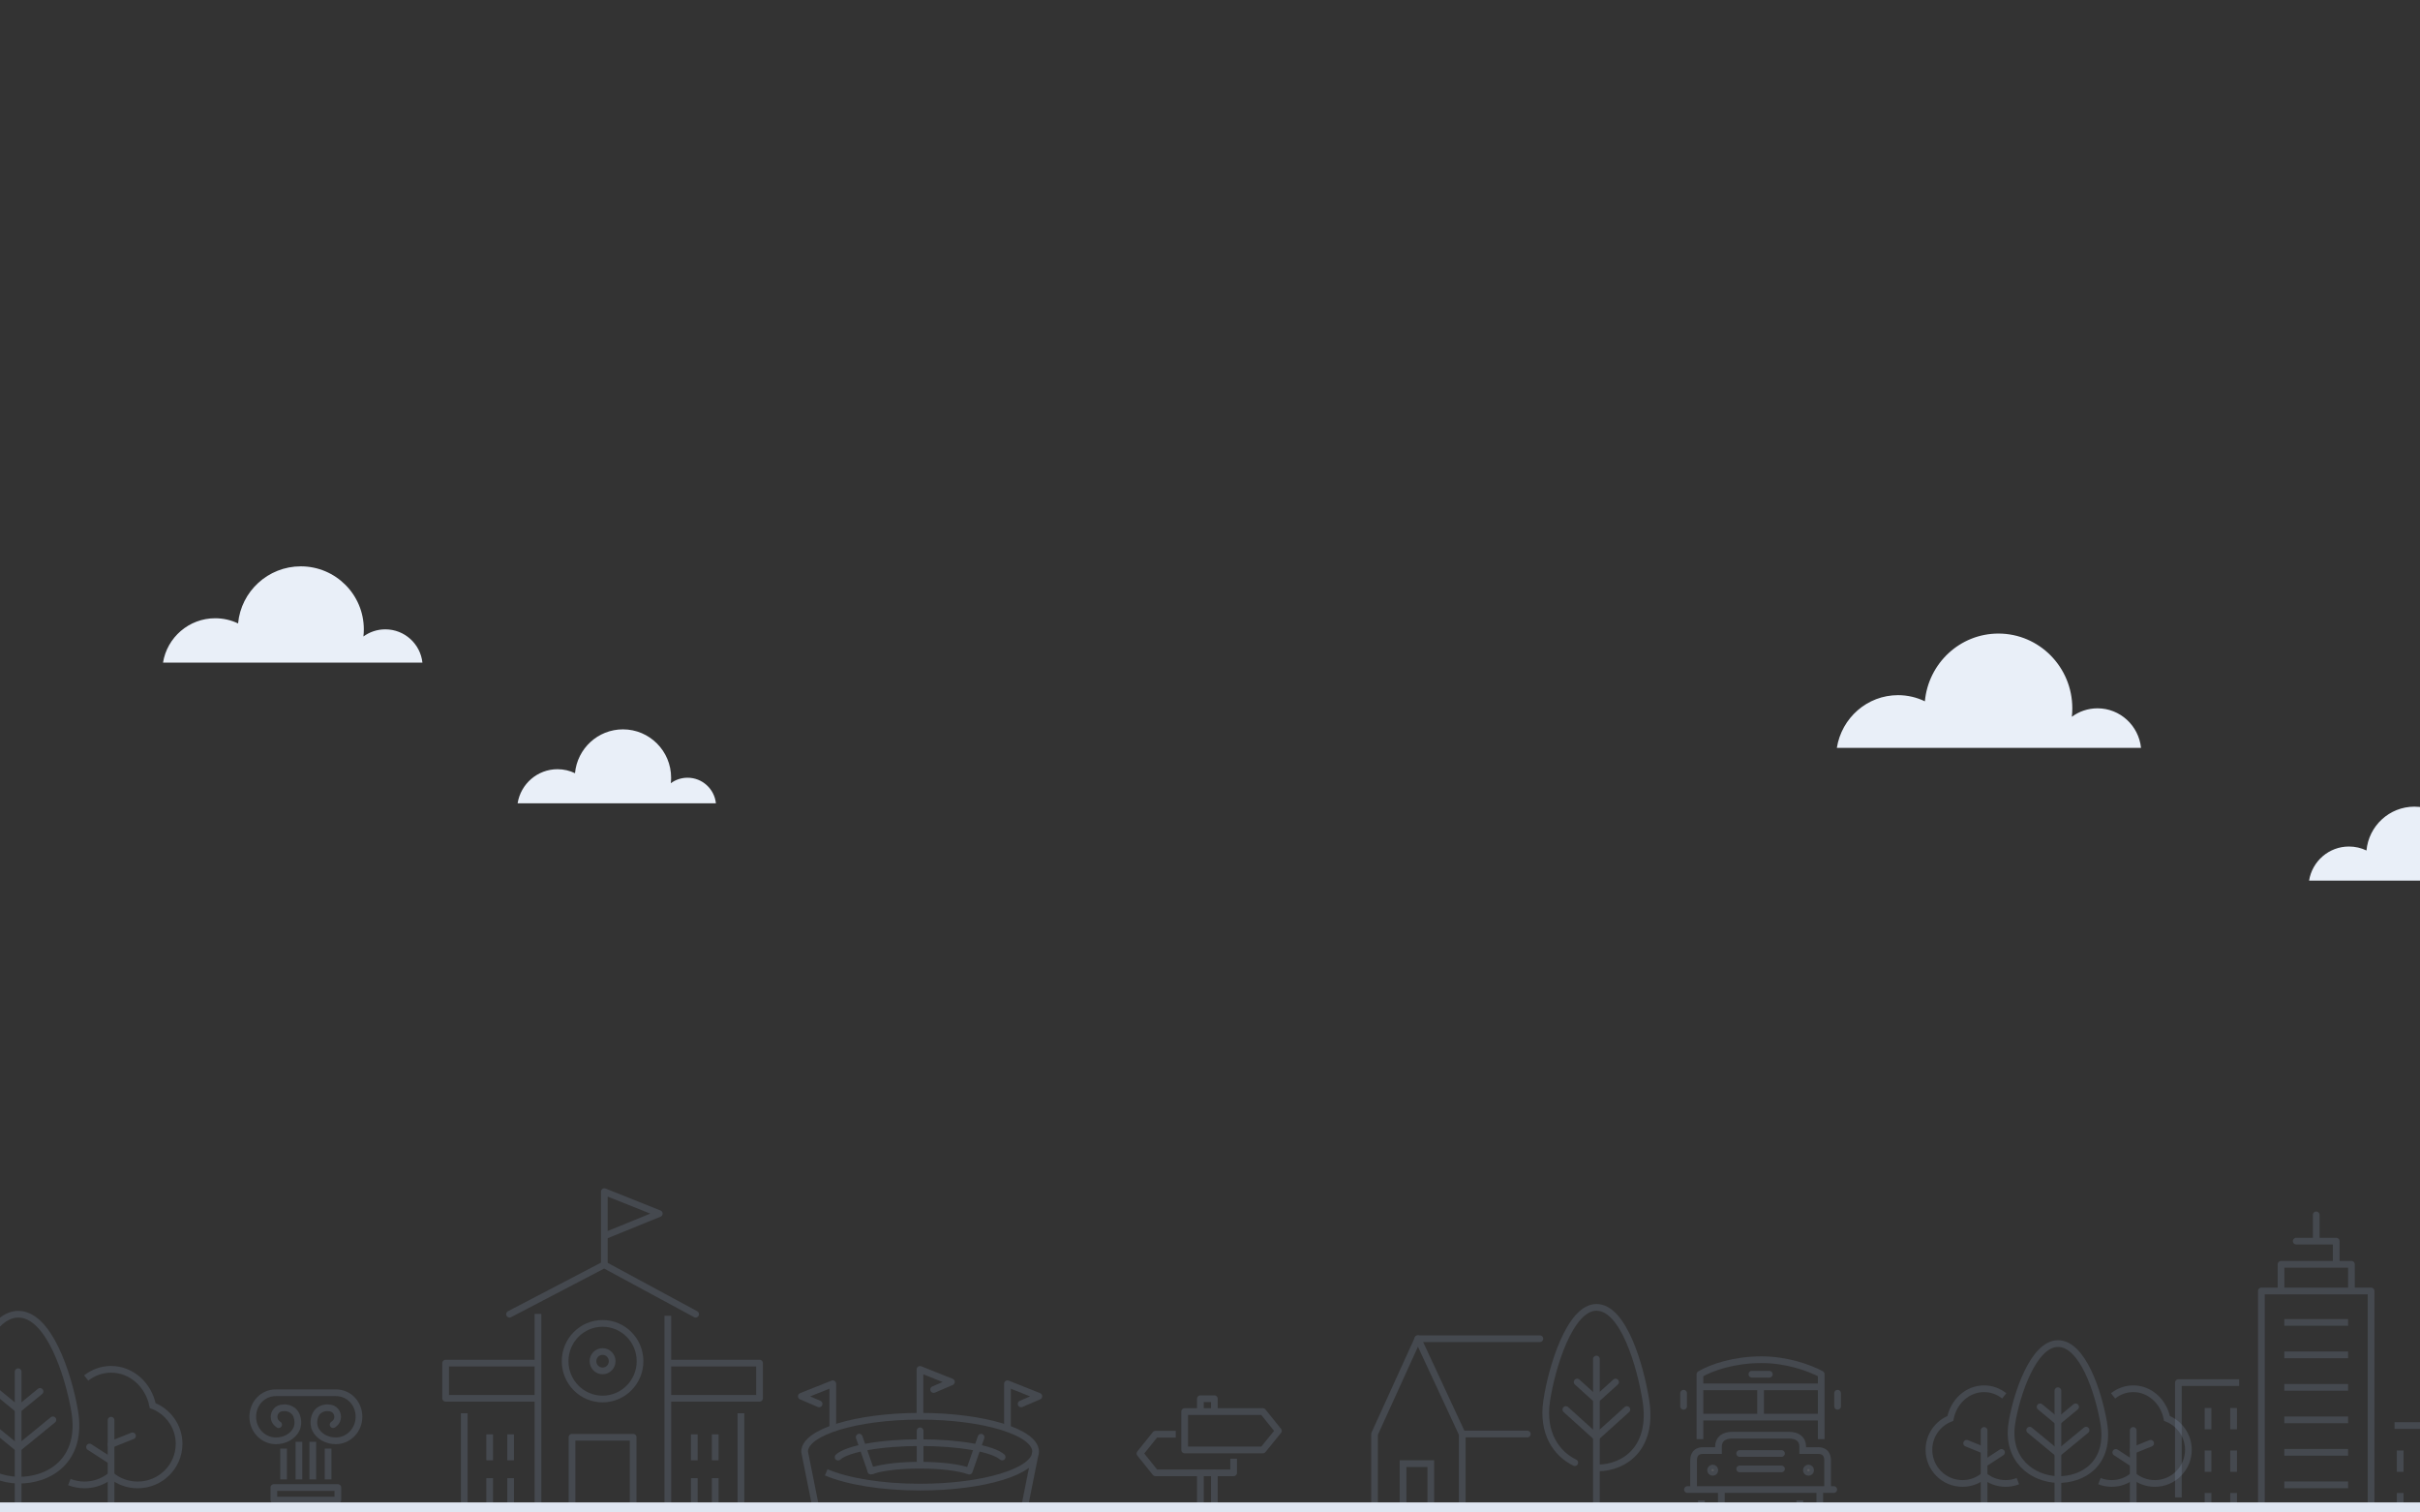 <svg viewBox="0 0 1440 900" preserveAspectRatio="none" fill="none" xmlns="http://www.w3.org/2000/svg">
<rect x="0" y="0" width="1440" height="900" fill="#333333" stroke="none"/>
<rect x="-29" y="-36" width="1499" height="972"/>
<g opacity="0.2">
<path d="M380.849 809.983C380.849 822.394 370.876 832.479 358.559 832.479C346.241 832.479 336.269 822.415 336.269 809.983C336.269 797.551 346.241 787.486 358.559 787.486C370.876 787.486 380.849 797.551 380.849 809.983Z" stroke="#8B9FBD" stroke-width="4" stroke-miterlimit="10" stroke-linecap="round"/>
<path d="M364.27 809.983C364.27 813.173 361.721 815.746 358.56 815.746C355.399 815.746 352.849 813.173 352.849 809.983C352.849 806.792 355.399 804.219 358.56 804.219C361.721 804.219 364.27 806.792 364.27 809.983Z" stroke="#8B9FBD" stroke-width="4" stroke-miterlimit="10"/>
<path d="M360.701 735.021L392.29 722.137L359.599 709.087V752.661" stroke="#8B9FBD" stroke-width="4" stroke-miterlimit="10" stroke-linecap="round" stroke-linejoin="round"/>
<path d="M376.75 904.127V855.244H340.368V904.127" stroke="#8B9FBD" stroke-width="4" stroke-miterlimit="10" stroke-linejoin="round"/>
<path d="M413.928 782.011L359.518 752.599L303.191 782.011" stroke="#8B9FBD" stroke-width="4" stroke-miterlimit="10" stroke-linecap="round"/>
<path d="M320.117 781.826V904.127" stroke="#8B9FBD" stroke-width="4" stroke-miterlimit="10"/>
<path d="M276.251 840.959V904.127" stroke="#8B9FBD" stroke-width="4" stroke-miterlimit="10"/>
<path d="M319.444 832.047H265.177V811.115H319.444" stroke="#8B9FBD" stroke-width="4" stroke-miterlimit="10" stroke-linejoin="round"/>
<path d="M397.388 782.958V904.127" stroke="#8B9FBD" stroke-width="4" stroke-miterlimit="10"/>
<path d="M397.673 832.047H451.941V811.115H397.673" stroke="#8B9FBD" stroke-width="4" stroke-miterlimit="10" stroke-linejoin="round"/>
<path d="M425.593 853.514V868.951" stroke="#8B9FBD" stroke-width="4" stroke-miterlimit="10"/>
<path d="M425.593 879.572V895.009" stroke="#8B9FBD" stroke-width="4" stroke-miterlimit="10"/>
<path d="M413.132 853.514V868.951" stroke="#8B9FBD" stroke-width="4" stroke-miterlimit="10"/>
<path d="M413.132 879.572V895.009" stroke="#8B9FBD" stroke-width="4" stroke-miterlimit="10"/>
<path d="M303.843 853.514V868.951" stroke="#8B9FBD" stroke-width="4" stroke-miterlimit="10"/>
<path d="M303.843 879.572V895.009" stroke="#8B9FBD" stroke-width="4" stroke-miterlimit="10"/>
<path d="M291.383 853.514V868.951" stroke="#8B9FBD" stroke-width="4" stroke-miterlimit="10"/>
<path d="M291.383 879.572V895.009" stroke="#8B9FBD" stroke-width="4" stroke-miterlimit="10"/>
<path d="M440.888 840.959V904.127" stroke="#8B9FBD" stroke-width="4" stroke-miterlimit="10"/>
</g>
<g opacity="0.2">
<path d="M1024.27 886.454V896.641C1024.27 899.365 1022.04 901.578 1019.34 901.578H1017.34C1014.62 901.578 1012.41 899.347 1012.41 896.641V892.855" stroke="#8B9FBD" stroke-width="4" stroke-miterlimit="10"/>
<path d="M1082.84 886.454V896.64C1082.84 899.365 1080.61 901.578 1077.91 901.578H1075.91C1073.19 901.578 1070.98 899.347 1070.98 896.64V892.855" stroke="#8B9FBD" stroke-width="4" stroke-miterlimit="10"/>
<path d="M1047.62 825.849V842.692" stroke="#8B9FBD" stroke-width="4" stroke-miterlimit="10"/>
<path d="M1042.44 817.729L1052.81 817.747" stroke="#8B9FBD" stroke-width="4" stroke-miterlimit="10" stroke-linecap="round"/>
<path d="M1035.18 864.893H1060.07" stroke="#8B9FBD" stroke-width="4" stroke-miterlimit="10" stroke-linecap="round" stroke-linejoin="round"/>
<path d="M1035.18 874.074H1060.07" stroke="#8B9FBD" stroke-width="4" stroke-miterlimit="10" stroke-linecap="round" stroke-linejoin="round"/>
<path d="M1004.09 886.344H1091.16" stroke="#8B9FBD" stroke-width="4" stroke-miterlimit="10" stroke-linecap="round"/>
<path d="M1012.01 825.245H1082.8" stroke="#8B9FBD" stroke-width="4" stroke-miterlimit="10"/>
<path d="M1012.01 843.259H1082.8" stroke="#8B9FBD" stroke-width="4" stroke-miterlimit="10"/>
<path d="M1083.7 856.353V817.692C1076.36 813.834 1063.26 809.097 1048.1 809.097C1032.13 809.079 1018.59 813.578 1011.53 817.766V856.353" stroke="#8B9FBD" stroke-width="4" stroke-miterlimit="10" stroke-linejoin="round"/>
<path d="M1001.81 829.031V836.822" stroke="#8B9FBD" stroke-width="4" stroke-miterlimit="10" stroke-linecap="round"/>
<path d="M1093.44 829.031V836.822" stroke="#8B9FBD" stroke-width="4" stroke-miterlimit="10" stroke-linecap="round"/>
<path d="M1020.4 874.842C1020.4 875.555 1019.84 876.122 1019.12 876.122C1018.41 876.122 1017.85 875.555 1017.85 874.842C1017.85 874.128 1018.41 873.561 1019.12 873.561C1019.84 873.543 1020.4 874.128 1020.4 874.842Z" fill="#E9EFF8" stroke="#8B9FBD" stroke-width="4" stroke-miterlimit="10"/>
<path d="M1077.4 874.841C1077.4 875.555 1076.84 876.122 1076.13 876.122C1075.42 876.122 1074.85 875.555 1074.85 874.841C1074.85 874.128 1075.42 873.561 1076.13 873.561C1076.82 873.543 1077.4 874.128 1077.4 874.841Z" fill="#E9EFF8" stroke="#8B9FBD" stroke-width="4" stroke-miterlimit="10"/>
<path d="M1087.51 886.143C1087.51 886.143 1087.51 875.811 1087.51 869.136C1087.51 862.79 1082.35 863.156 1081.55 863.156C1080.74 863.156 1072.68 863.156 1072.68 863.156V860.778C1072.68 856.225 1069.37 853.994 1064.47 853.994H1030.78C1025.89 853.994 1022.59 856.225 1022.57 860.778V863.156C1022.57 863.156 1014.49 863.156 1013.7 863.156C1012.92 863.156 1007.74 862.79 1007.74 869.136C1007.74 875.811 1007.74 886.143 1007.74 886.143" stroke="#8B9FBD" stroke-width="4" stroke-miterlimit="10"/>
</g>
<g opacity="0.2">
<path d="M498.702 867.05C504.069 862.112 523.906 858.448 547.538 858.448C571.094 858.448 590.874 862.093 596.317 866.992" stroke="#8B9FBD" stroke-width="4" stroke-miterlimit="10" stroke-linecap="round" stroke-linejoin="round"/>
<path d="M491.63 876.115C504.107 881.438 524.481 884.91 547.5 884.91C585.449 884.91 616.231 875.478 616.231 863.829C616.231 852.179 585.449 842.747 547.5 842.747C509.55 842.747 478.769 852.179 478.769 863.829L490.307 921.479C499.392 926.128 513.115 929.599 529.196 931.123L529.158 904.352C534.984 904.853 541.156 905.104 547.5 905.104C553.844 905.104 560.016 904.834 565.842 904.352L565.823 931.142C581.904 929.619 595.646 926.147 604.731 921.499L616.231 863.848" stroke="#8B9FBD" stroke-width="4" stroke-miterlimit="10" stroke-linejoin="round"/>
<path d="M547.423 841.995V814.858L566.13 822.303L555.55 826.835" stroke="#8B9FBD" stroke-width="4" stroke-miterlimit="10" stroke-linecap="round" stroke-linejoin="round"/>
<path d="M599.48 850.019V823.402L618.167 830.847L607.606 835.379" stroke="#8B9FBD" stroke-width="4" stroke-miterlimit="10" stroke-linecap="round" stroke-linejoin="round"/>
<path d="M495.54 848.939V823.402L476.833 830.847L487.394 835.379" stroke="#8B9FBD" stroke-width="4" stroke-miterlimit="10" stroke-linecap="round" stroke-linejoin="round"/>
<path d="M547.5 851.408V871.062" stroke="#8B9FBD" stroke-width="4" stroke-miterlimit="10" stroke-linecap="round" stroke-linejoin="round"/>
<path d="M511.256 855.149L518.252 875.324L520.36 874.668C526.57 872.971 536.345 871.852 547.385 871.852C559.901 871.852 570.864 873.28 576.748 875.382L583.782 855.226" stroke="#8B9FBD" stroke-width="4" stroke-miterlimit="10" stroke-linecap="round" stroke-linejoin="round"/>
<path d="M520.341 874.668C519.594 874.881 518.885 875.093 518.233 875.324L520.341 874.668Z" stroke="#8B9FBD" stroke-width="4" stroke-miterlimit="10" stroke-linecap="round" stroke-linejoin="round"/>
</g>
<g opacity="0.2">
<path d="M41.261 881.902C44.061 882.986 47.09 883.596 50.277 883.596C56.311 883.596 61.821 881.427 66.102 877.881C70.382 881.45 75.892 883.596 81.926 883.596C95.542 883.596 106.562 872.662 106.562 859.152C106.562 848.783 100.027 839.927 90.851 836.38C88.392 824.045 78.237 814.805 66.102 814.805C60.569 814.805 55.446 816.725 51.279 819.978" stroke="#8B9FBD" stroke-width="4" stroke-miterlimit="10"/>
<path d="M66.079 845.078V906.504" stroke="#8B9FBD" stroke-width="4" stroke-miterlimit="10" stroke-linecap="round"/>
<path d="M53.283 861.05L64.827 868.505" stroke="#8B9FBD" stroke-width="4" stroke-miterlimit="10" stroke-linecap="round"/>
<path d="M78.852 854.408L66.056 859.536" stroke="#8B9FBD" stroke-width="4" stroke-miterlimit="10" stroke-linecap="round"/>
<path d="M44.358 839.249C49.617 869.205 28.92 881.156 10.682 880.75C-7.555 880.343 -27.341 866.54 -22.97 839.633C-19.646 819.255 -7.305 782.024 10.865 782.024C29.011 782.002 40.555 817.538 44.358 839.249Z" stroke="#8B9FBD" stroke-width="4" stroke-miterlimit="10" stroke-linecap="round" stroke-linejoin="round"/>
<path d="M10.227 861.344L-9.923 844.874" stroke="#8B9FBD" stroke-width="4" stroke-miterlimit="10" stroke-linecap="round" stroke-linejoin="round"/>
<path d="M9.885 837.916L-2.273 827.953" stroke="#8B9FBD" stroke-width="4" stroke-miterlimit="10" stroke-linecap="round" stroke-linejoin="round"/>
<path d="M11.32 861.344L31.47 844.874" stroke="#8B9FBD" stroke-width="4" stroke-miterlimit="10" stroke-linecap="round" stroke-linejoin="round"/>
<path d="M11.661 837.916L23.82 827.953" stroke="#8B9FBD" stroke-width="4" stroke-miterlimit="10" stroke-linecap="round" stroke-linejoin="round"/>
<path d="M10.796 816.228V907.611" stroke="#8B9FBD" stroke-width="4" stroke-miterlimit="10" stroke-linecap="round" stroke-linejoin="round"/>
</g>
<g opacity="0.2">
<path d="M817.913 900.635L817.913 853.308L843.712 796.599L870.084 853.308V900.635" stroke="#8B9FBD" stroke-width="4" stroke-miterlimit="10" stroke-linejoin="round"/>
<path d="M916.282 796.599H843.712" stroke="#8B9FBD" stroke-width="4" stroke-miterlimit="10" stroke-linecap="round" stroke-linejoin="round"/>
<path d="M870.736 853.308H908.821" stroke="#8B9FBD" stroke-width="4" stroke-miterlimit="10" stroke-linecap="round" stroke-linejoin="round"/>
<path d="M937.046 870.336C926.011 864.949 917.508 852.703 920.325 833.678C923.246 813.969 934.072 777.942 949.984 777.942C965.896 777.942 976.018 812.314 979.357 833.336C983.843 861.585 966.731 873.279 951.028 873.49" stroke="#8B9FBD" stroke-width="4" stroke-miterlimit="10" stroke-linecap="round" stroke-linejoin="round"/>
<path d="M949.41 854.7L931.75 838.75" stroke="#8B9FBD" stroke-width="4" stroke-miterlimit="10" stroke-linecap="round" stroke-linejoin="round"/>
<path d="M949.123 832.022L938.454 822.378" stroke="#8B9FBD" stroke-width="4" stroke-miterlimit="10" stroke-linecap="round" stroke-linejoin="round"/>
<path d="M950.375 854.7L968.061 838.75" stroke="#8B9FBD" stroke-width="4" stroke-miterlimit="10" stroke-linecap="round" stroke-linejoin="round"/>
<path d="M950.688 832.022L961.331 822.378" stroke="#8B9FBD" stroke-width="4" stroke-miterlimit="10" stroke-linecap="round" stroke-linejoin="round"/>
<path d="M949.932 808.687V899.058" stroke="#8B9FBD" stroke-width="4" stroke-miterlimit="10" stroke-linecap="round" stroke-linejoin="round"/>
<path d="M834.869 900.635V870.94H851.381V900.635" stroke="#8B9FBD" stroke-width="4" stroke-miterlimit="10"/>
</g>
<g opacity="0.2" clip-path="url(#clip0)">
<path d="M1359.25 786.883H1397.23" stroke="#8B9FBD" stroke-width="4" stroke-miterlimit="10"/>
<path d="M1359.25 806.208H1397.23" stroke="#8B9FBD" stroke-width="4" stroke-miterlimit="10"/>
<path d="M1359.25 825.558H1397.23" stroke="#8B9FBD" stroke-width="4" stroke-miterlimit="10"/>
<path d="M1359.25 864.207H1397.23" stroke="#8B9FBD" stroke-width="4" stroke-miterlimit="10"/>
<path d="M1359.25 883.557H1397.23" stroke="#8B9FBD" stroke-width="4" stroke-miterlimit="10"/>
<path d="M1359.25 844.882H1397.23" stroke="#8B9FBD" stroke-width="4" stroke-miterlimit="10"/>
<path d="M1378.25 722.912V738.038" stroke="#8B9FBD" stroke-width="4" stroke-miterlimit="10" stroke-linecap="round"/>
<path d="M1345.61 902.465V768.185H1410.88V902.465" stroke="#8B9FBD" stroke-width="4" stroke-miterlimit="10" stroke-linejoin="round"/>
<path d="M1357.3 767.715V752.329H1399.21V767.715" stroke="#8B9FBD" stroke-width="4" stroke-miterlimit="10" stroke-linejoin="round"/>
<path d="M1366.35 738.533H1390.13V751.964" stroke="#8B9FBD" stroke-width="4" stroke-miterlimit="10" stroke-linecap="round" stroke-linejoin="round"/>
<path d="M1296.23 891.016V822.716H1332.4" stroke="#8B9FBD" stroke-width="4" stroke-miterlimit="10" stroke-linejoin="round"/>
<path d="M1329.09 863.112V875.812" stroke="#8B9FBD" stroke-width="4" stroke-miterlimit="10"/>
<path d="M1313.87 863.112V875.812" stroke="#8B9FBD" stroke-width="4" stroke-miterlimit="10"/>
<path d="M1329.09 837.841V850.516" stroke="#8B9FBD" stroke-width="4" stroke-miterlimit="10"/>
<path d="M1313.87 837.841V850.516" stroke="#8B9FBD" stroke-width="4" stroke-miterlimit="10"/>
<path d="M1329.09 888.382V902.334" stroke="#8B9FBD" stroke-width="4" stroke-miterlimit="10"/>
<path d="M1313.87 888.382V902.334" stroke="#8B9FBD" stroke-width="4" stroke-miterlimit="10"/>
<path d="M1444.75 902.465V848.247H1424.86" stroke="#8B9FBD" stroke-width="4" stroke-miterlimit="10" stroke-linejoin="round"/>
<path d="M1428.2 863.112V875.812" stroke="#8B9FBD" stroke-width="4" stroke-miterlimit="10"/>
<path d="M1428.2 888.382V902.334" stroke="#8B9FBD" stroke-width="4" stroke-miterlimit="10"/>
</g>
<rect x="1264" y="831" width="42" height="83"/>
<g opacity="0.2" clip-path="url(#clip1)">
<path d="M1249.24 881.339C1251.51 882.227 1253.96 882.727 1256.55 882.727C1261.44 882.727 1265.91 880.95 1269.38 878.044C1272.85 880.969 1277.31 882.727 1282.21 882.727C1293.24 882.727 1302.18 873.769 1302.18 862.702C1302.18 854.207 1296.88 846.952 1289.44 844.047C1287.45 833.942 1279.22 826.372 1269.38 826.372C1264.89 826.372 1260.74 827.946 1257.36 830.611" stroke="#8B9FBD" stroke-width="4" stroke-miterlimit="10"/>
<path d="M1269.34 851.172V901.493" stroke="#8B9FBD" stroke-width="4" stroke-miterlimit="10" stroke-linecap="round"/>
<path d="M1258.98 864.256L1268.34 870.364" stroke="#8B9FBD" stroke-width="4" stroke-miterlimit="10" stroke-linecap="round"/>
<path d="M1279.71 858.815L1269.34 863.017" stroke="#8B9FBD" stroke-width="4" stroke-miterlimit="10" stroke-linecap="round"/>
<path d="M1200.73 881.339C1198.46 882.227 1196 882.727 1193.42 882.727C1188.53 882.727 1184.06 880.95 1180.59 878.044C1177.12 880.969 1172.65 882.727 1167.76 882.727C1156.72 882.727 1147.79 873.769 1147.79 862.702C1147.79 854.207 1153.08 846.952 1160.52 844.047C1162.52 833.942 1170.75 826.372 1180.59 826.372C1185.07 826.372 1189.23 827.946 1192.61 830.611" stroke="#8B9FBD" stroke-width="4" stroke-miterlimit="10"/>
<path d="M1180.61 851.172V901.493" stroke="#8B9FBD" stroke-width="4" stroke-miterlimit="10" stroke-linecap="round"/>
<path d="M1190.98 864.256L1181.62 870.364" stroke="#8B9FBD" stroke-width="4" stroke-miterlimit="10" stroke-linecap="round"/>
<path d="M1170.25 858.815L1180.63 863.017" stroke="#8B9FBD" stroke-width="4" stroke-miterlimit="10" stroke-linecap="round"/>
<path d="M1251.75 846.397C1256.01 870.938 1239.23 880.728 1224.45 880.395C1209.66 880.062 1193.62 868.754 1197.17 846.693C1199.86 830 1209.87 799.5 1224.6 799.5C1239.31 799.5 1248.67 828.612 1251.75 846.397Z" stroke="#8B9FBD" stroke-width="4" stroke-miterlimit="10" stroke-linecap="round" stroke-linejoin="round"/>
<path d="M1224.08 864.497L1207.74 851.005" stroke="#8B9FBD" stroke-width="4" stroke-miterlimit="10" stroke-linecap="round" stroke-linejoin="round"/>
<path d="M1223.8 845.305L1213.94 837.144" stroke="#8B9FBD" stroke-width="4" stroke-miterlimit="10" stroke-linecap="round" stroke-linejoin="round"/>
<path d="M1224.96 864.497L1241.3 851.005" stroke="#8B9FBD" stroke-width="4" stroke-miterlimit="10" stroke-linecap="round" stroke-linejoin="round"/>
<path d="M1225.24 845.305L1235.08 837.144" stroke="#8B9FBD" stroke-width="4" stroke-miterlimit="10" stroke-linecap="round" stroke-linejoin="round"/>
<path d="M1224.54 827.538V902.4" stroke="#8B9FBD" stroke-width="4" stroke-miterlimit="10" stroke-linecap="round" stroke-linejoin="round"/>
</g>
<g opacity="0.2">
<path d="M722.592 876.417V903.669" stroke="#8B9FBD" stroke-width="4" stroke-linecap="round" stroke-linejoin="round"/>
<path d="M714.274 839.853V832.308H722.592V839.853" stroke="#8B9FBD" stroke-width="4" stroke-linejoin="round"/>
<path d="M714.274 903.669V876.417" stroke="#8B9FBD" stroke-width="4" stroke-linejoin="round"/>
<path d="M734.066 867.983V876.394H687.544L678.32 864.902L687.544 853.422H699.632" stroke="#8B9FBD" stroke-width="4" stroke-linejoin="round"/>
<path d="M704.934 862.791V839.946H751.456L760.68 851.437L751.456 862.791H704.934Z" stroke="#8B9FBD" stroke-width="4" stroke-linecap="round" stroke-linejoin="round"/>
</g>
<g opacity="0.2">
<path d="M201.032 885.163H162.956V892.595H201.032V885.163Z" stroke="#8B9FBD" stroke-width="4" stroke-miterlimit="10" stroke-linecap="round" stroke-linejoin="round"/>
<path d="M177.877 857.927V880.329" stroke="#8B9FBD" stroke-width="4" stroke-miterlimit="10"/>
<path d="M168.754 861.991V880.329" stroke="#8B9FBD" stroke-width="4" stroke-miterlimit="10"/>
<path d="M186.111 857.927V880.329" stroke="#8B9FBD" stroke-width="4" stroke-miterlimit="10"/>
<path d="M195.222 861.991V880.329" stroke="#8B9FBD" stroke-width="4" stroke-miterlimit="10"/>
<path d="M198.211 847.729C198.211 847.729 200.924 846.238 200.924 843.136C200.924 840.755 199.327 837.7 195.162 837.7C195.162 837.7 190.228 837.183 187.84 841.705C187.84 841.705 185.535 846.022 187.684 850.567C189.82 854.752 194.514 857.349 199.831 857.349C207.43 857.349 213.611 850.94 213.611 843.051C213.611 835.151 207.718 828.753 199.831 828.753H164.181C156.294 828.753 150.401 835.163 150.401 843.063C150.401 850.964 156.583 857.361 164.181 857.361C169.498 857.361 174.192 854.764 176.328 850.579C178.477 846.034 176.172 841.717 176.172 841.717C173.784 837.195 168.85 837.712 168.85 837.712C164.685 837.712 163.088 840.755 163.088 843.148C163.088 846.25 165.801 847.741 165.801 847.741" stroke="#8B9FBD" stroke-width="4" stroke-miterlimit="10" stroke-linecap="round"/>
</g>
<g opacity="1">
<path d="M1274 445H1226.46H1222.22H1165.83H1151.84H1093C1095.83 427.226 1111.05 413.652 1129.41 413.652C1135.13 413.652 1140.55 414.969 1145.38 417.318C1147.45 394.703 1166.26 377 1189.15 377C1213.42 377 1233.11 396.922 1233.11 421.483C1233.11 423.18 1233.02 424.865 1232.83 426.514C1237.12 423.346 1242.4 421.483 1248.11 421.483C1261.55 421.483 1272.6 431.782 1274 445Z" fill="#E9EFF8"/>
</g>
<g opacity="1" clip-path="url(#clip2)">
<path d="M251.36 394.31H210.82H207.2H159.11H147.18H97C99.41 379.33 112.39 367.89 128.05 367.89C132.93 367.89 137.55 369 141.67 370.98C143.44 351.92 159.48 337 179 337C199.7 337 216.49 353.79 216.49 374.49C216.49 375.92 216.41 377.34 216.25 378.73C219.91 376.06 224.41 374.49 229.28 374.49C240.74 374.49 250.17 383.17 251.36 394.31Z" fill="#E9EFF8"/>
</g>
<g opacity="1">
<path d="M426 478H395.009H392.242H355.48H346.36H308C309.842 466.499 319.765 457.716 331.736 457.716C335.467 457.716 338.998 458.568 342.148 460.088C343.501 445.455 355.763 434 370.685 434C386.509 434 399.344 446.891 399.344 462.783C399.344 463.881 399.283 464.971 399.16 466.038C401.958 463.988 405.398 462.783 409.121 462.783C417.882 462.783 425.09 469.447 426 478Z" fill="#E9EFF8"/>
</g>
<g opacity="1">
<path d="M1492 524H1461.01H1458.24H1421.48H1412.36H1374C1375.84 512.499 1385.76 503.716 1397.74 503.716C1401.47 503.716 1405 504.568 1408.15 506.088C1409.5 491.455 1421.76 480 1436.68 480C1452.51 480 1465.34 492.891 1465.34 508.783C1465.34 509.881 1465.28 510.971 1465.16 512.038C1467.96 509.988 1471.4 508.783 1475.12 508.783C1483.88 508.783 1491.09 515.447 1492 524Z" fill="#E9EFF8"/>
</g>
<g opacity="1">
<rect id="bottom-bar" x="-15" y="894" width="1469" height="55" fill="#DFE6F1;
"/>
</g>
<defs>
<clipPath id="clip0">
<rect width="156.351" height="183.464" fill="white" transform="translate(1292.31 719)"/>
</clipPath>
<clipPath id="clip1">
<rect width="159.967" height="108.452" fill="white" transform="translate(1145 796.724)"/>
</clipPath>
<clipPath id="clip2">
<rect width="154.36" height="57.31" fill="white" transform="translate(97 337)"/>
</clipPath>
</defs>
</svg>
